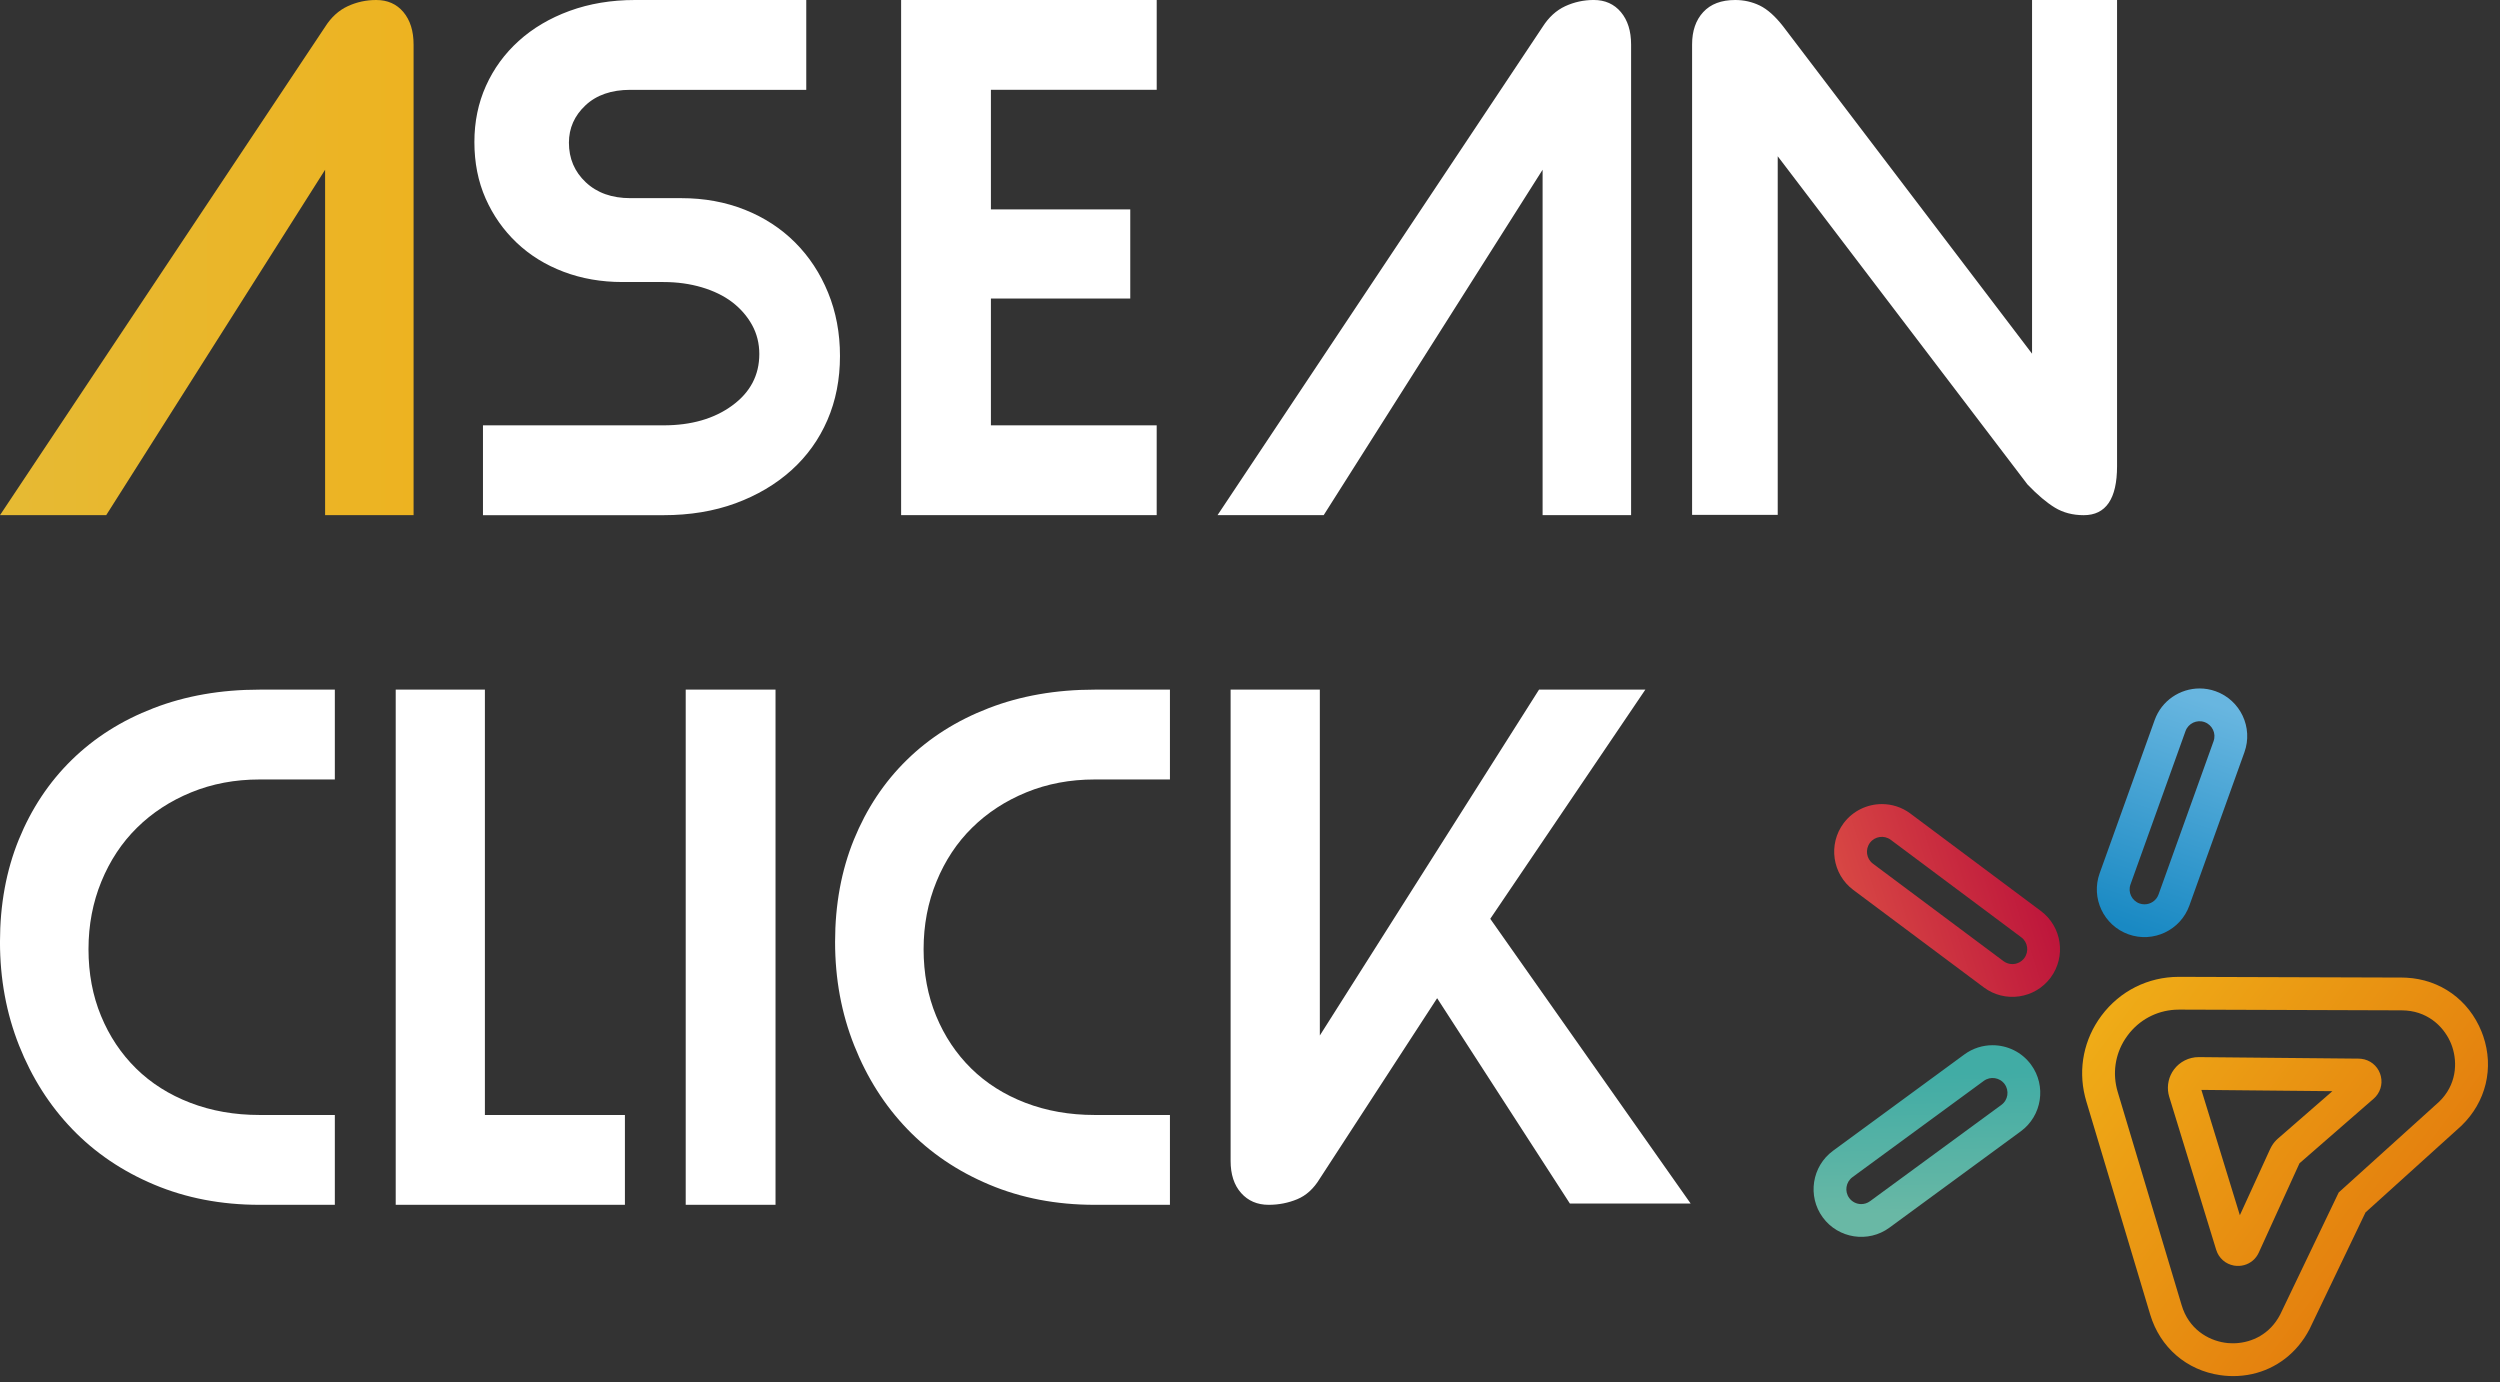<?xml version="1.0" encoding="UTF-8"?>
<svg width="123px" height="68px" viewBox="0 0 123 68" version="1.1" xmlns="http://www.w3.org/2000/svg" xmlns:xlink="http://www.w3.org/1999/xlink">
    <rect x="0" y="0" width="123" height="68" fill="#333333" stroke="none"/>
    <title>Logo/White</title>
    <defs>
        <linearGradient x1="50.818%" y1="85.244%" x2="49.185%" y2="14.753%" id="linearGradient-1">
            <stop stop-color="#69B8A5" offset="0%"></stop>
            <stop stop-color="#41ACA5" offset="100%"></stop>
        </linearGradient>
        <linearGradient x1="9.765%" y1="60.817%" x2="90.239%" y2="39.182%" id="linearGradient-2">
            <stop stop-color="#D84844" offset="0%"></stop>
            <stop stop-color="#BD153B" offset="100%"></stop>
        </linearGradient>
        <linearGradient x1="39.618%" y1="97.193%" x2="59.812%" y2="2.701%" id="linearGradient-3">
            <stop stop-color="#1989C3" offset="0%"></stop>
            <stop stop-color="#68B6E0" offset="100%"></stop>
        </linearGradient>
        <linearGradient x1="4.127%" y1="11.455%" x2="75.262%" y2="62.54%" id="linearGradient-4">
            <stop stop-color="#EFAC17" offset="0%"></stop>
            <stop stop-color="#E4800E" offset="100%"></stop>
        </linearGradient>
        <linearGradient x1="0%" y1="50%" x2="100.001%" y2="50%" id="linearGradient-5">
            <stop stop-color="#E6BA34" offset="0%"></stop>
            <stop stop-color="#EDB321" offset="100%"></stop>
        </linearGradient>
    </defs>
    <g id="Symbols" stroke="none" stroke-width="1" fill="none" fill-rule="evenodd">
        <g id="Logo/White">
            <path d="M96.649,51.877 L90.186,56.617 C89.143,57.382 88.916,58.853 89.681,59.897 L89.681,59.897 C90.445,60.94 91.918,61.165 92.96,60.401 L92.96,60.401 L99.423,55.661 C100.466,54.896 100.693,53.425 99.928,52.382 L99.928,52.382 C99.469,51.756 98.756,51.425 98.033,51.425 L98.033,51.425 C97.552,51.425 97.066,51.572 96.649,51.877 M90.982,58.942 C90.743,58.617 90.814,58.157 91.14,57.917 L91.14,57.917 L97.603,53.179 C97.929,52.94 98.388,53.011 98.627,53.336 L98.627,53.336 C98.866,53.663 98.796,54.122 98.469,54.36 L98.469,54.36 L92.006,59.099 C91.876,59.195 91.724,59.241 91.573,59.241 L91.573,59.241 C91.348,59.241 91.125,59.138 90.982,58.942" id="Fill-1" fill="url(#linearGradient-1)"></path>
            <path d="M90.706,40.502 C89.933,41.539 90.147,43.012 91.184,43.786 L91.184,43.786 L97.605,48.581 C98.641,49.354 100.114,49.141 100.887,48.104 L100.887,48.104 C101.661,47.068 101.448,45.595 100.411,44.821 L100.411,44.821 L93.99,40.026 C93.57,39.712 93.078,39.561 92.589,39.561 L92.589,39.561 C91.874,39.561 91.166,39.887 90.706,40.502 M98.57,47.287 L92.148,42.493 C91.824,42.251 91.758,41.792 92,41.467 L92,41.467 C92.241,41.143 92.701,41.077 93.025,41.319 L93.025,41.319 L99.446,46.114 C99.771,46.355 99.836,46.815 99.595,47.139 L99.595,47.139 C99.451,47.332 99.231,47.433 99.008,47.433 L99.008,47.433 C98.855,47.433 98.701,47.386 98.57,47.287" id="Fill-4" fill="url(#linearGradient-2)"></path>
            <path d="M106.01,35.425 L103.302,42.968 C102.865,44.185 103.499,45.531 104.718,45.968 L104.718,45.968 C105.935,46.405 107.281,45.77 107.717,44.553 L107.717,44.553 L110.426,37.01 C110.863,35.793 110.228,34.447 109.011,34.01 L109.011,34.01 C108.75,33.916 108.483,33.872 108.221,33.872 L108.221,33.872 C107.259,33.872 106.353,34.469 106.01,35.425 M105.262,44.45 C104.882,44.313 104.684,43.894 104.82,43.514 L104.82,43.514 L107.527,35.97 C107.664,35.589 108.085,35.391 108.465,35.528 L108.465,35.528 C108.845,35.665 109.045,36.084 108.908,36.466 L108.908,36.466 L106.2,44.009 C106.093,44.307 105.81,44.493 105.51,44.493 L105.51,44.493 C105.427,44.493 105.344,44.479 105.262,44.45" id="Fill-7" fill="url(#linearGradient-3)"></path>
            <path d="M107.218,48.061 L118.17,48.096 L118.389,48.102 C120.057,48.187 121.462,49.189 122.092,50.755 L122.172,50.969 C122.714,52.543 122.314,54.217 121.1,55.388 L116.383,59.651 L113.628,65.396 L113.507,65.614 C113.423,65.757 113.332,65.893 113.236,66.021 L113.091,66.206 C112.293,67.163 111.143,67.703 109.88,67.704 L109.665,67.699 L109.455,67.684 L109.238,67.658 C107.586,67.422 106.276,66.297 105.791,64.68 L102.646,54.184 L102.58,53.941 C102.24,52.558 102.531,51.123 103.391,49.971 C104.297,48.758 105.684,48.061 107.197,48.061 L107.218,48.061 Z M107.213,49.673 L107.013,49.679 C106.085,49.733 105.245,50.185 104.684,50.936 L104.561,51.112 C104.058,51.887 103.923,52.827 104.191,53.722 L107.337,64.216 L107.405,64.418 C107.826,65.525 108.802,66.003 109.607,66.079 C109.687,66.086 109.77,66.09 109.854,66.09 L110.008,66.086 C110.786,66.042 111.675,65.658 112.185,64.675 L115.065,58.668 L120.001,54.209 L120.146,54.059 C120.919,53.194 120.897,52.106 120.596,51.356 L120.538,51.224 C120.186,50.471 119.398,49.713 118.165,49.709 L107.213,49.673 Z M108.189,52.01 L116.055,52.085 L116.182,52.094 C116.599,52.145 116.951,52.419 117.099,52.82 L117.139,52.954 C117.235,53.358 117.102,53.779 116.783,54.057 L113.135,57.233 L111.132,61.628 L111.076,61.735 L111.01,61.835 L110.93,61.931 C110.704,62.173 110.381,62.304 110.036,62.281 L109.91,62.266 C109.498,62.193 109.161,61.899 109.036,61.489 L106.727,53.966 L106.688,53.812 C106.607,53.396 106.705,52.96 106.96,52.618 C107.245,52.236 107.697,52.01 108.172,52.01 L108.189,52.01 Z M108.308,53.623 L110.201,59.789 L111.693,56.528 L111.768,56.386 C111.85,56.248 111.953,56.123 112.074,56.018 L114.754,53.686 L108.308,53.623 Z" id="Combined-Shape" fill="url(#linearGradient-4)"></path>
            <path d="M18.51,0 C18.015,0 17.547,0.101 17.107,0.306 L17.107,0.306 C16.666,0.511 16.295,0.848 15.995,1.322 L15.995,1.322 L0,25.345 L0,25.346 L5.225,25.346 L15.995,8.352 L15.995,25.346 L20.348,25.346 L20.348,2.192 C20.348,1.526 20.182,0.995 19.849,0.596 L19.849,0.596 C19.516,0.199 19.069,0 18.51,0 Z" id="Fill-16" fill="url(#linearGradient-5)"></path>
            <path d="M7.555,34.841 C5.983,35.446 4.641,36.298 3.525,37.392 C2.409,38.485 1.543,39.791 0.925,41.307 C0.308,42.823 -0.001,44.502 -0.001,46.344 C-0.001,48.163 0.313,49.863 0.941,51.445 C1.57,53.027 2.442,54.398 3.558,55.556 C4.672,56.714 6.016,57.625 7.586,58.284 C9.158,58.945 10.885,59.277 12.77,59.277 L16.474,59.277 L16.474,54.857 L12.77,54.857 C11.534,54.857 10.398,54.656 9.359,54.256 C8.318,53.856 7.429,53.292 6.693,52.567 C5.956,51.84 5.382,50.98 4.971,49.983 C4.559,48.987 4.354,47.893 4.354,46.701 C4.354,45.51 4.566,44.399 4.988,43.37 C5.41,42.342 5.994,41.458 6.742,40.722 C7.489,39.986 8.377,39.406 9.406,38.984 C10.435,38.562 11.556,38.35 12.77,38.35 L16.474,38.35 L16.474,33.93 L12.77,33.93 C10.863,33.93 9.124,34.234 7.555,34.841 M23.857,33.93 L19.469,33.93 L19.469,59.277 L30.746,59.277 L30.746,54.857 L23.857,54.857 L23.857,33.93 Z M33.737,59.276 L38.156,59.276 L38.156,33.929 L33.737,33.929 L33.737,59.276 Z M48.642,34.841 C47.071,35.446 45.728,36.298 44.613,37.392 C43.496,38.485 42.631,39.791 42.013,41.307 C41.396,42.823 41.086,44.502 41.086,46.344 C41.086,48.163 41.4,49.863 42.03,51.445 C42.658,53.027 43.529,54.398 44.645,55.556 C45.76,56.714 47.104,57.625 48.674,58.284 C50.245,58.945 51.972,59.277 53.858,59.277 L57.561,59.277 L57.561,54.857 L53.858,54.857 C52.622,54.857 51.485,54.656 50.445,54.256 C49.406,53.856 48.517,53.292 47.781,52.567 C47.044,51.84 46.469,50.98 46.058,49.983 C45.647,48.987 45.441,47.893 45.441,46.701 C45.441,45.51 45.652,44.399 46.076,43.37 C46.497,42.342 47.081,41.458 47.83,40.722 C48.577,39.986 49.465,39.406 50.494,38.984 C51.523,38.562 52.644,38.35 53.858,38.35 L57.561,38.35 L57.561,33.93 L53.858,33.93 C51.952,33.93 50.212,34.234 48.642,34.841 M80.951,33.93 L75.72,33.93 L64.936,50.946 L64.936,33.93 L60.546,33.93 L60.546,57.113 C60.546,57.781 60.717,58.307 61.062,58.695 C61.406,59.082 61.858,59.277 62.418,59.277 C62.913,59.277 63.381,59.185 63.822,59.002 C64.264,58.82 64.635,58.481 64.936,57.985 L70.707,49.111 L77.238,59.214 L83.18,59.214 L73.321,45.205 L80.951,33.93 Z M39.115,11.926 C38.421,11.234 37.596,10.697 36.643,10.318 C35.688,9.939 34.647,9.749 33.52,9.749 L31.015,9.749 C30.105,9.749 29.374,9.489 28.821,8.969 C28.267,8.449 27.991,7.799 27.991,7.02 C27.991,6.305 28.262,5.693 28.804,5.184 C29.346,4.675 30.084,4.42 31.015,4.42 L39.668,4.42 L39.668,-0 L31.243,-0 C30.073,-0 29,0.18 28.023,0.536 C27.048,0.894 26.213,1.387 25.519,2.016 C24.825,2.644 24.289,3.38 23.909,4.225 C23.529,5.07 23.34,5.99 23.34,6.987 C23.34,8.006 23.523,8.932 23.892,9.766 C24.261,10.599 24.771,11.325 25.422,11.943 C26.072,12.56 26.842,13.036 27.731,13.372 C28.62,13.708 29.585,13.876 30.626,13.876 L32.642,13.876 C33.314,13.876 33.943,13.963 34.529,14.136 C35.114,14.31 35.613,14.553 36.025,14.866 C36.436,15.182 36.761,15.555 37.001,15.988 C37.239,16.422 37.358,16.898 37.358,17.418 C37.358,18.458 36.914,19.303 36.025,19.952 C35.136,20.603 34.009,20.927 32.642,20.927 L23.762,20.927 L23.762,25.347 L32.642,25.347 C33.943,25.347 35.125,25.152 36.188,24.762 C37.25,24.371 38.166,23.83 38.936,23.137 C39.706,22.444 40.297,21.62 40.709,20.667 C41.121,19.715 41.327,18.664 41.327,17.515 C41.327,16.389 41.132,15.349 40.741,14.396 C40.351,13.443 39.809,12.619 39.115,11.926 M48.753,14.688 L55.609,14.688 L55.609,10.301 L48.753,10.301 L48.753,4.419 L56.91,4.419 L56.91,0 L44.335,0 L44.335,25.346 L56.909,25.346 L56.909,20.926 L48.753,20.926 L48.753,14.688 Z M75.896,8.351 L75.896,25.346 L80.25,25.346 L80.25,2.192 C80.25,1.526 80.083,0.996 79.75,0.597 C79.417,0.2 78.97,-0.001 78.412,-0.001 C77.917,-0.001 77.449,0.102 77.008,0.305 C76.568,0.51 76.197,0.849 75.896,1.323 L59.902,25.346 L65.125,25.346 L75.896,8.351 Z M99.977,-0 L99.977,17.402 L87.722,1.287 C87.336,0.794 86.956,0.456 86.581,0.273 C86.205,0.092 85.803,-0 85.374,-0 C84.687,-0 84.163,0.199 83.798,0.596 C83.433,0.992 83.251,1.522 83.251,2.188 L83.251,25.332 L87.464,25.332 L87.464,7.688 L99.752,23.835 C100.246,24.35 100.696,24.73 101.103,24.977 C101.51,25.223 101.982,25.347 102.519,25.347 C103.612,25.347 104.159,24.542 104.159,22.935 L104.159,-0 L99.977,-0 Z" id="Combined-Shape" fill="#FFFFFF"></path>
        </g>
    </g>
</svg>